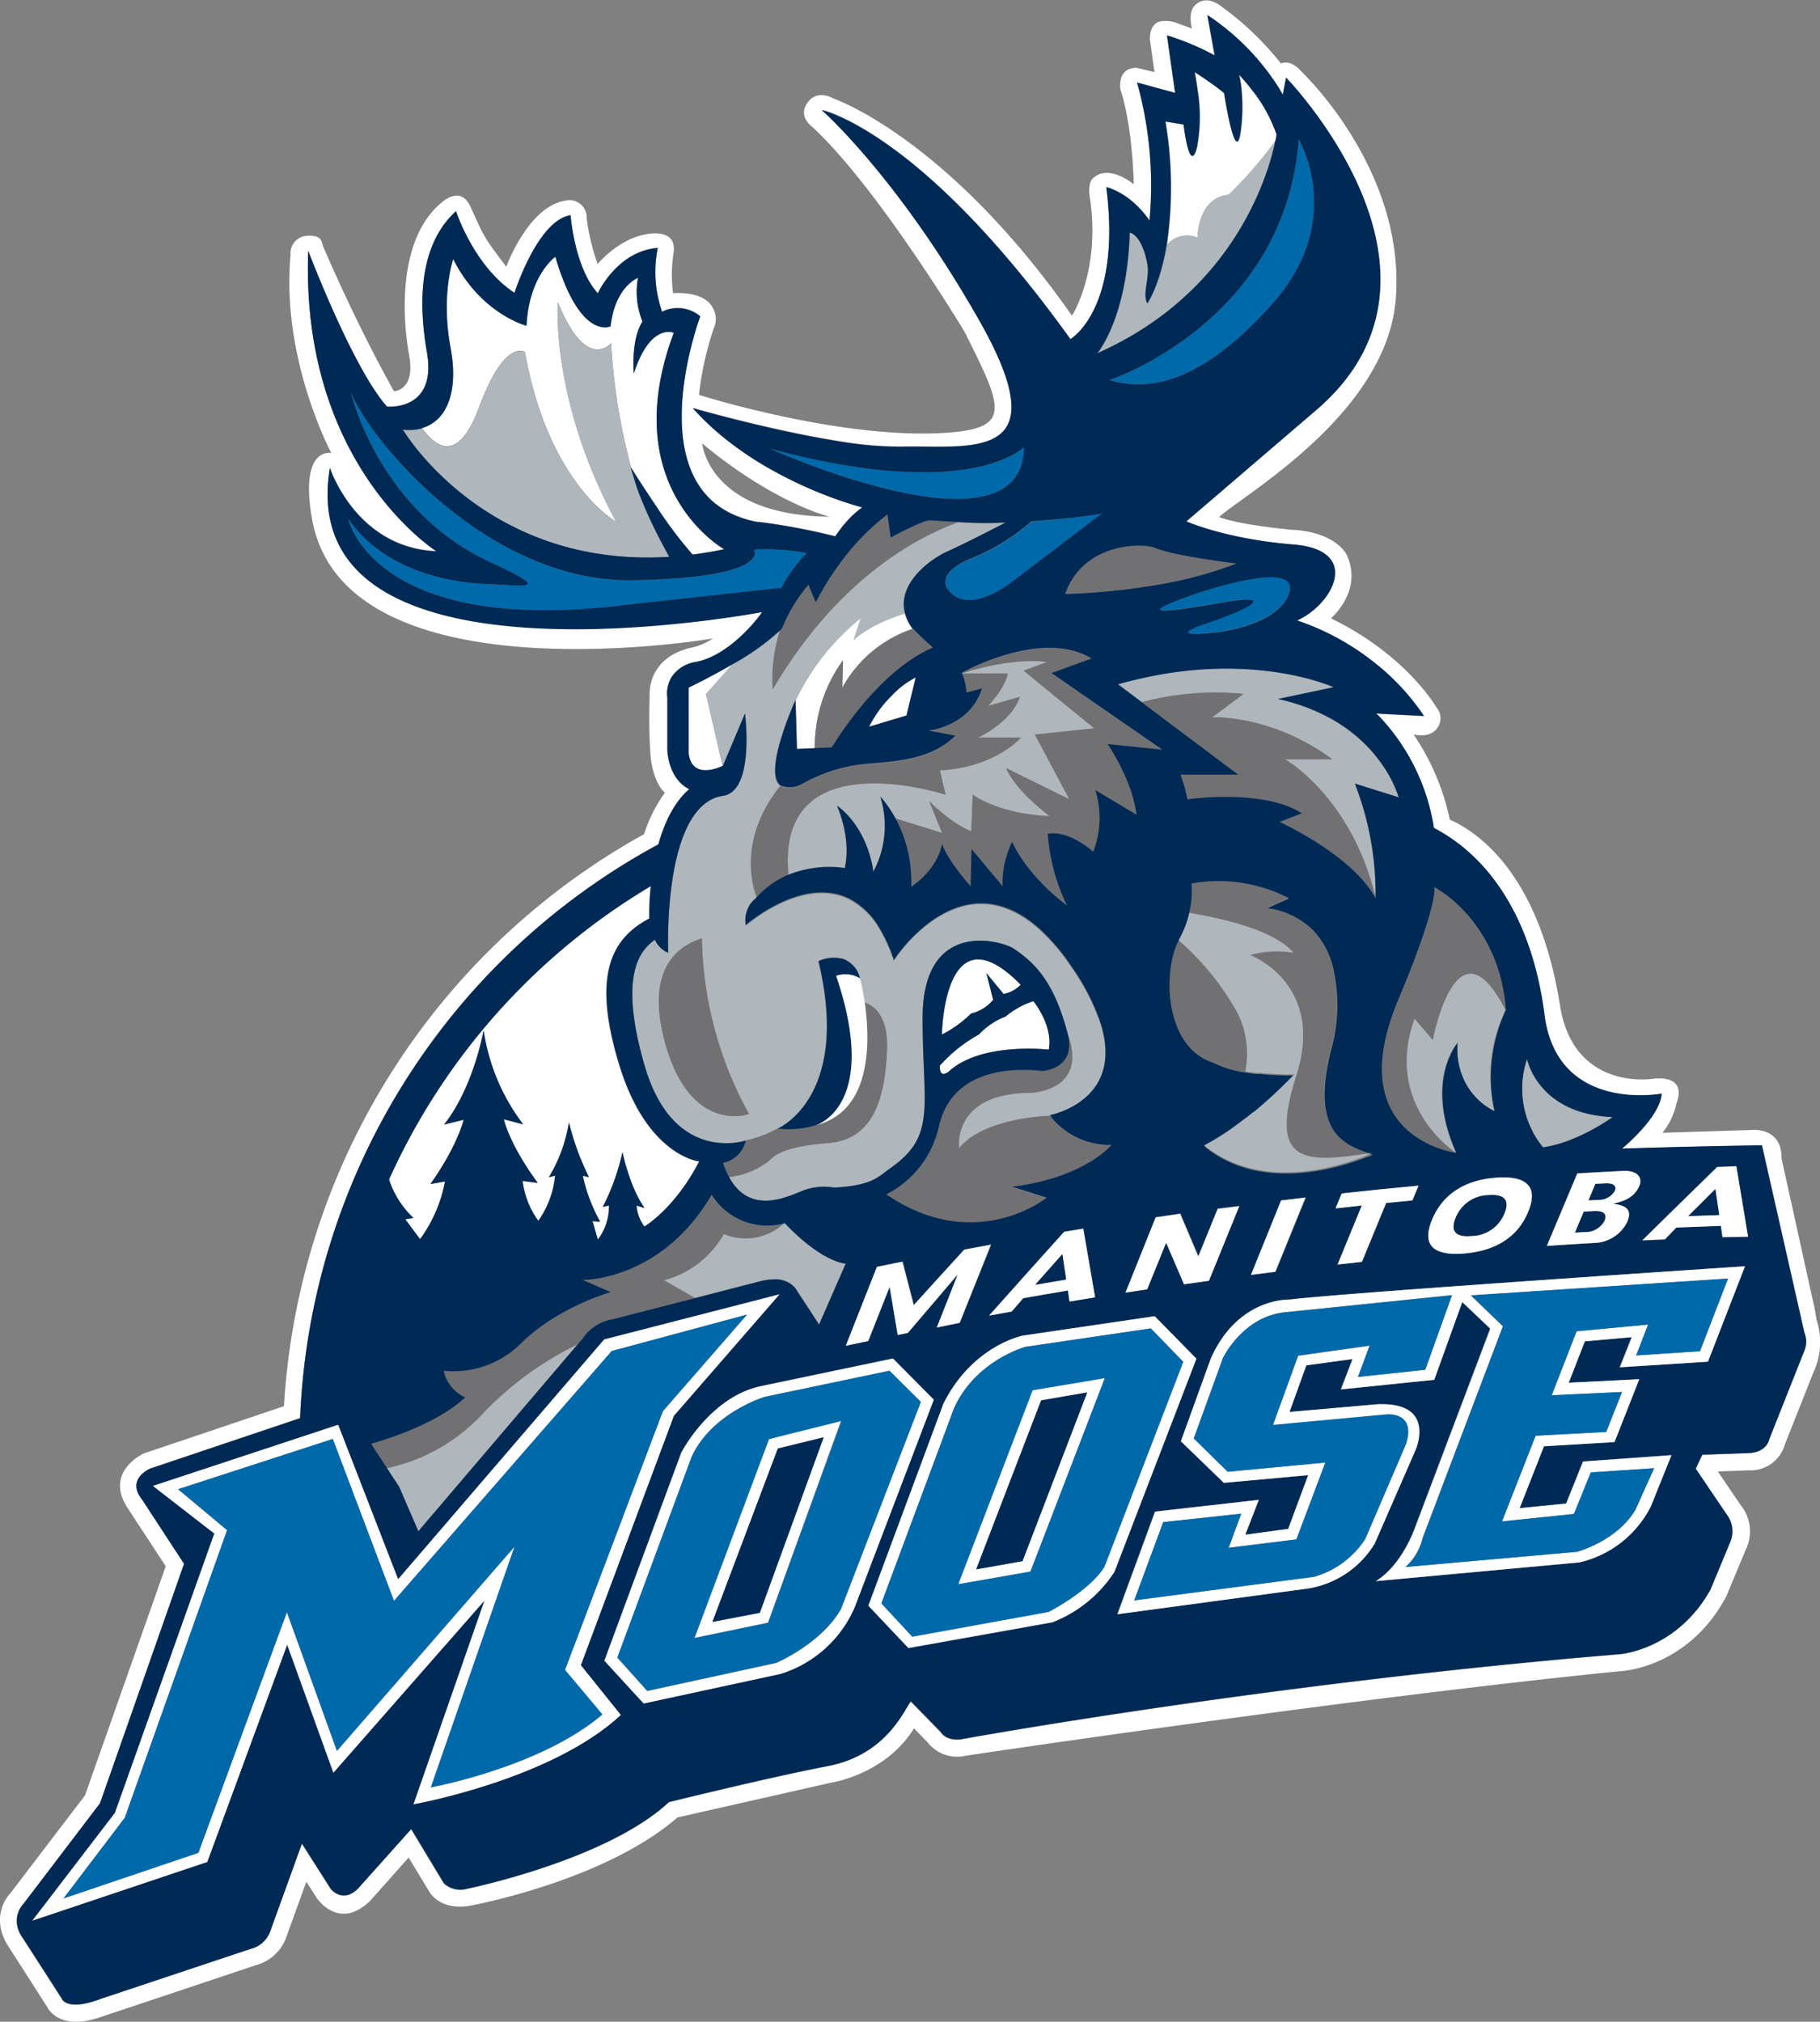 <svg id="Layer_1" data-name="Layer 1" xmlns="http://www.w3.org/2000/svg" viewBox="0 0 273.22 303.45"><rect x="0" y="0" width="273.22" height="303.45" fill="#808080" stroke="none"/><title>logo</title><path d="M174.08,423.63H174l-9.65,2.5-4.65-2.67-.1,0,4.66,2.67,9.81-2.53a8.77,8.77,0,0,1,2.12-.3A8.77,8.77,0,0,0,174.08,423.63Z" transform="translate(-60.04 -231.33)" style="fill:none"/><path d="M204,422.41l-.14.17-3,7.67.11,0,3.11-7.82Z" transform="translate(-60.04 -231.33)" style="fill:none"/><path d="M158.64,307.41a65.21,65.21,0,0,0,5.42,7.18,62.69,62.69,0,0,1-5.38-7.18Z" transform="translate(-60.04 -231.33)" style="fill:none"/><path d="M168.66,416.63l0,0a14.86,14.86,0,0,1-6.7,6.12A14.92,14.92,0,0,0,168.66,416.63Z" transform="translate(-60.04 -231.33)" style="fill:none"/><path d="M177.75,414.8l0,0-.47.14C177,415,177.29,414.92,177.75,414.8Z" transform="translate(-60.04 -231.33)" style="fill:none"/><path d="M184.61,308.85s-8.25-1.89-19.14-11C165.46,297.89,166.34,308.68,184.61,308.85Z" transform="translate(-60.04 -231.33)" style="fill:none"/><path d="M177.81,414.9h0C177.72,414.92,177.7,414.93,177.81,414.9Z" transform="translate(-60.04 -231.33)" style="fill:none"/><polygon points="122.98 198.78 122.98 198.77 119.54 193.54 122.98 198.78" style="fill:none"/><path d="M214.49,375.47a18.6,18.6,0,0,0-2.31-1.78A20.06,20.06,0,0,1,214.49,375.47Z" transform="translate(-60.04 -231.33)" style="fill:#fff"/><path d="M218,394.53a9.05,9.05,0,0,1-3.23.81A7.7,7.7,0,0,0,218,394.53Z" transform="translate(-60.04 -231.33)" style="fill:#fff"/><path d="M216.47,392.08a4.67,4.67,0,0,0,.8-.12A5,5,0,0,1,216.47,392.08Z" transform="translate(-60.04 -231.33)" style="fill:#fff"/><path d="M122.06,414.17l-1.23.19,2.23,3a21.23,21.23,0,0,0,3.75-8.67l-2.19.38s3.72-5,5-9.64l-2.95.72c4.49-5.67,5.93-14.14,5.93-14.14a30.58,30.58,0,0,0,5.93,14.1l-2.9-.76s.78,3.71,5.09,9.55l-2.27-.29a12.89,12.89,0,0,0,2.36,6,14,14,0,0,0,2.53-6.78l-.93.21a22.64,22.64,0,0,0,3-8.21,39.35,39.35,0,0,0,3,8.21l-.93-.21a25.2,25.2,0,0,0,2.61,6.9l-1.14-.08.8,2.78a8.29,8.29,0,0,0,1.68-5.13l-.93.21a34.22,34.22,0,0,0,2.95-8.21s1.05,5.2,3.3,8.37l-1.19-.37a5.86,5.86,0,0,0,1.18,3.16s4.58-2.69,8.23-9.79a7,7,0,0,1-1.9-.58c-2.57-1.13-7.17-4.41-10.06-13.8-4.19-13.6-1.19-19.1,4.46-22.06,0,0,0-.25,0-.69,0-.82,0-2.33.24-4.17a98.24,98.24,0,0,0-39.33,44.07A13.76,13.76,0,0,0,122.06,414.17Z" transform="translate(-60.04 -231.33)" style="fill:#fff"/><path d="M132.44,443.61a49.06,49.06,0,0,1,14.25-10.45l.79-.93a6.71,6.71,0,0,1,4.49-2.88l12.31-3.18-4.66-2.67.1,0h0a13.39,13.39,0,0,0,1.59-.49l.61-.26a14.86,14.86,0,0,0,6.7-6.12l0,0,0-.08a8.46,8.46,0,0,0,9.11-1.66c-.11,0-.09,0,0,0h0a9.87,9.87,0,0,1-10.26-3.26,11.14,11.14,0,0,1-.72-1c-7.61,13-19.34,12.77-19.34,12.77l4.17,1.83s-7.87,2.24-13.32,7.57a14.38,14.38,0,0,1-11.73,4.24,5.67,5.67,0,0,0,3.25,4c-4.1,3.79-11,6.06-14.15,7l2.4,3.67A27.38,27.38,0,0,0,132.44,443.61Z" transform="translate(-60.04 -231.33)" style="fill:#717073"/><path d="M118.12,451.71l1.82,2.79,2.88,6.66,23.87-28a49.06,49.06,0,0,0-14.25,10.45A27.38,27.38,0,0,1,118.12,451.71Z" transform="translate(-60.04 -231.33)" style="fill:#b0b7bc"/><path d="M177.81,414.9a8.46,8.46,0,0,1-9.11,1.66l0,.08a14.92,14.92,0,0,1-6.75,6.08l-.61.26a13.39,13.39,0,0,1-1.59.49h0l4.65,2.67,9.65-2.5h.06a8.77,8.77,0,0,1,2.13-.3,3.87,3.87,0,0,1,3.12,1.19,1.83,1.83,0,0,1,.25.35L183,430.1l4-9.15s-3.4,0-9.16-6.07h0Z" transform="translate(-60.04 -231.33)" style="fill:#b0b7bc"/><path d="M156.84,391.4c3.9,13.26,12.95,11.69,14.83,11.21l.32-.09h0a17.34,17.34,0,0,0,4.71-1.77l.06,0c.84-.38,10.85-5.4,6.12-25.14a5.56,5.56,0,0,1,3.74-.31,4.06,4.06,0,0,1,2.49,2.91,35.68,35.68,0,0,1,.7,3.61c1.43.47,3.57,2,3.36,7.09-.27,6.43-1.58,13.43-8.81,14-7.05.55-8.16,2-8.88,2.66a11.66,11.66,0,0,1-6,2.44c2.9,5.38,7.92,3.34,10.53,2.28a9,9,0,0,1,5.22-.69c5.82-.25,6.81-1.75,8.46-2.9,3-2.1,4.33-4.09,4.85-6.71.7-3.5,0-8.15,0-15.8,0-15.17,12-11.57,13.65-10.47a18.6,18.6,0,0,1,2.31,1.78c2.3,2.09,4.25,5.09,5.79,10.88,1.88,5-.15,7.19-2.24,8.19a7.7,7.7,0,0,1-3.23.81c-12,0-10.77,8.34-10.77,8.34,3.75-4.71,13.59-4.88,13.59-4.88s11.47-2.11,7.49-14.13a33.75,33.75,0,0,0-4.31-8.25,30.43,30.43,0,0,0-4.82-5.64c-7.19-6.39-13.6-3.42-17.57,0a24.13,24.13,0,0,0-4.23,4.75,23.09,23.09,0,0,0-2.13-4.75,11.53,11.53,0,0,0-4.27-4.31c-7.1-3.87-15.82,3.8-15.82,3.8a4.15,4.15,0,0,1,1.47-4l.08-.09.12-.13c-1-2.68-2.38-9.28,3.5-16.78-1.27-1-.79-4,.06-6.87a49.32,49.32,0,0,1,2-5.44l.22-.49v0a35.69,35.69,0,0,1,9.76-12.32l-1,3.32s2.28-2.35,7.69-4c-1.34-4.72,4.16-8.39,6.24-9.33,2.8-1.25,8.83-4.38,8.83-4.38a56.81,56.81,0,0,1-7.08-.07c-6.35,2.31-18.15,8.61-27.84,25.07a23.75,23.75,0,0,1,1.1-8.83A36.69,36.69,0,0,1,170,331l-4,4.49,2.57,10.77,3.32-7.87s1.51,11.67-3.29,12.37c-6,.87-7.66,10.59-8.11,17.27-.24,3.58-.13,6.29-.13,6.29a3.8,3.8,0,0,1-2-2C156.89,373.55,152.48,376.56,156.84,391.4Zm16.43-26c0-.15-.06-.31-.09-.49C173.2,365.11,173.23,365.27,173.27,365.44Zm-7.86,6.72a56.19,56.19,0,0,0,7.07,26.39s-8.61,3.1-12.48-10.28S164,372.71,165.41,372.16Z" transform="translate(-60.04 -231.33)" style="fill:#b0b7bc"/><path d="M208.38,337.28l4.75-1.35s-.78,3.34-6.23,6.1h6.4s-3.82,4.5-12.16,4.92l.84,3.66s-25.6-8.37-23.57,12.06a16.41,16.41,0,0,1,8.42-1c1.05-4.61-1.18-9.38-1.18-9.38,4.86,3.61,5.47,9.93,5.47,9.93A14.64,14.64,0,0,0,192.18,351a18.1,18.1,0,0,1,2.22,3.18l7.08,2.21-1.94-4.76s3.35,3.35,6.31,4.5l.21-5.51s3.7,2.9,11.57,3.24c0,0-5.21-3.86-6.52-7.2l9.47,4.67-5.18-9.72,8.92-.93L213.71,332l3.5-1.29s-4.37-.93-12.84,1.68l6.94,0S211.2,334.18,208.38,337.28Z" transform="translate(-60.04 -231.33)" style="fill:#b0b7bc"/><path d="M173.65,366a13.2,13.2,0,0,1,4.76-3.33c-2-20.43,23.57-12.06,23.57-12.06l-.84-3.66c8.35-.42,12.16-4.92,12.16-4.92h-6.4c5.45-2.76,6.23-6.1,6.23-6.1l-4.75,1.35c2.82-3.09,2.95-4.84,2.95-4.84l-6.94,0a9.26,9.26,0,0,1,.72,2.95l2.31-.59a8.53,8.53,0,0,1-3.43,4.58,10.91,10.91,0,0,1-4.57,1.73l4,.76c-3.73,3.84-9.71,3.87-13.78,4.28a23.07,23.07,0,0,0-5.12,1.13,26.13,26.13,0,0,0-4.19,1.88,3.64,3.64,0,0,1-3.17.16l0,0C171.27,356.73,172.67,363.34,173.65,366Z" transform="translate(-60.04 -231.33)" style="fill:#717073"/><path d="M217.21,330.71l-3.5,1.29,10.61,8.64-8.92.93,5.18,9.72-9.47-4.67c1.31,3.34,6.52,7.2,6.52,7.2-7.88-.34-11.57-3.24-11.57-3.24l-.21,5.51c-3-1.15-6.31-4.5-6.31-4.5l1.94,4.76-7.08-2.21a20,20,0,0,1,2.41,10.37c4.24-2.9,4.63-6.48,4.63-6.48.82,2.56,4.29,6.4,4.29,6.4l.13-5.6,4.67,5.6a13.9,13.9,0,0,1,1.43-6.65c2.61,5.56,8.21,9.51,8.21,9.51a29.34,29.34,0,0,1-2.86-10.73c3.22-.6,6.82,2.69,6.82,2.69a13.82,13.82,0,0,0,.3-9.26l6.19,3.7c-.58-5.09-4.33-10.6-4.33-10.6l8.21.84-16.62-11.49,6-2.19c-7.57-4.6-19.48,2.15-19.48,2.15C212.84,329.78,217.21,330.71,217.21,330.71Z" transform="translate(-60.04 -231.33)" style="fill:#717073"/><path d="M189.23,324.15a35.69,35.69,0,0,0-9.76,12.32l.21,7.33,2.68-.11a22.24,22.24,0,0,1,4.22-13.23l-.08,4.08A18.84,18.84,0,0,1,197,325.71a7,7,0,0,1-1.14-2.26c-5.4,1.66-7.69,4-7.69,4Z" transform="translate(-60.04 -231.33)" style="fill:#fff"/><path d="M176.06,334.75c9.7-16.46,21.49-22.76,27.84-25.07-2.36-.12-4.36-.26-4.36-.26-1.44.19-5.82,2.6-5.82,2.6l-.49-3.48a35.55,35.55,0,0,0-7.34,7.64,39.3,39.3,0,0,0-3.41,5.57l-1.12-2.65a23.92,23.92,0,0,0-3.95,6.54l-.26.28A23.75,23.75,0,0,0,176.06,334.75Z" transform="translate(-60.04 -231.33)" style="fill:#717073"/><path d="M186.49,334.54l.08-4.08a22.24,22.24,0,0,0-4.22,13.23l2.19-.09h.34c.66-1.07,1.32-2.06,2-3,2.59-3.63,7.48-9.57,13.21-12l-.22-.19c-.58-.51-2.12-1.89-2.64-2.51l-.09-.11a.15.15,0,0,0-.07,0l0,0A18.84,18.84,0,0,0,186.49,334.54Z" transform="translate(-60.04 -231.33)" style="fill:#717073"/><path d="M204,403.68s-1.22-8.34,10.77-8.34a9.05,9.05,0,0,0,3.23-.81c2.1-1,4.12-3.22,2.24-8.19,1.1,4.12-1.6,5.29-3,5.61a4.67,4.67,0,0,1-.8.12c-5.53-.63-13.38.24-15.39,7.87,0,.13-.07.26-.1.4a15.11,15.11,0,0,1-7.92,10.38c13.4,9.13,24.07.49,24.07.49L212,409.57c11-1.39,14.9-6.27,14.9-6.27a11.38,11.38,0,0,1-8.31-3.35,6.76,6.76,0,0,1-.91-1.15S207.79,399,204,403.68Z" transform="translate(-60.04 -231.33)" style="fill:#717073"/><path d="M184.39,402.88c7.23-.57,8.54-7.56,8.81-14,.21-5.06-1.93-6.61-3.36-7.09.05.35.1.71.14,1.1.69,5.86.5,15.33-7.42,17.31l.19-.07a13.71,13.71,0,0,1-6,.6,17.34,17.34,0,0,1-4.71,1.77,4.37,4.37,0,0,1-3.41,3.36,13,13,0,0,0,.89,2.11,11.66,11.66,0,0,0,6-2.44C176.23,404.88,177.34,403.43,184.39,402.88Z" transform="translate(-60.04 -231.33)" style="fill:#717073"/><path d="M176.73,400.74l.06,0Z" transform="translate(-60.04 -231.33)" style="fill:#717073"/><path d="M172,402.52l-.32.09Z" transform="translate(-60.04 -231.33)" style="fill:#717073"/><path d="M172.48,398.55a56.19,56.19,0,0,1-7.07-26.39c-1.4.55-9.27,2.72-5.41,16.1S172.48,398.55,172.48,398.55Z" transform="translate(-60.04 -231.33)" style="fill:#717073"/><path d="M170,331c-1.29.76-2.55,1.45-3.61,2-1.74.93-3,1.52-3,1.52v9.89c.54,4.22,5.13,1.85,5.13,1.85L166,335.51Z" transform="translate(-60.04 -231.33)" style="fill:#fff"/><path d="M202.82,320.36c3.39,3.24,9.75-2.15,9.75-2.15l12.89-9.8c-3.17.65-10.56,1.22-10.56,1.22a32.23,32.23,0,0,1-9.55,5.77S199.91,317.58,202.82,320.36Z" transform="translate(-60.04 -231.33)" style="fill:#0069aa"/><path d="M232.78,313.34c-2.88-.56-10.39.13-12.84,7.1a98.12,98.12,0,0,0,12.84-1.21,62.08,62.08,0,0,0,12.84-3.34s-9.3-1.11-12.07-2.33A3.71,3.71,0,0,0,232.78,313.34Z" transform="translate(-60.04 -231.33)" style="fill:#717073"/><path d="M232.78,332.8c-1.59.32-3.23.71-4.92,1.19l3.6,2.7a43.25,43.25,0,0,1,15.21-1.23L242,339s8.86-.46,18.05,6.31H252.9s10,5.55,13.63,20.83a45.39,45.39,0,0,0-3.11-17.21L270,351s-1.89-7.26-10.36-11.88a29.12,29.12,0,0,0-7.78-2.85l8.37-1.77S249.31,329.5,232.78,332.8Z" transform="translate(-60.04 -231.33)" style="fill:#b0b7bc"/><path d="M252.9,345.27H260C250.82,338.5,242,339,242,339l4.71-3.49a43.25,43.25,0,0,0-15.21,1.23l1.32,1,1.84,1.38,11.29,8.47h-8.67a20.52,20.52,0,0,1,1.05,3.7s11.35-1.64,17.17,2.1l-3.32,1.3s10.93,5,14.39,11.45C262.91,350.82,252.9,345.27,252.9,345.27Z" transform="translate(-60.04 -231.33)" style="fill:#717073"/><path d="M239.81,267s0-6,4.67-6.44a60.15,60.15,0,0,0,7.09-8.18c.11-.56.15-.86.15-.86a22.37,22.37,0,0,0-3.71-6.7,28.25,28.25,0,0,0-1.93-2.26,14.21,14.21,0,0,1,.38,2.26,27.57,27.57,0,0,1-.11,6.09c-.73,5.9-2.5-5.58-2.5-5.58-.18-.16-.4-.34-.63-.52-1.52-1.19-3.79-2.64-3.79-2.64.17.91.31,1.79.42,2.64a24.73,24.73,0,0,1-.08,8.63c-1.12,4.31-2-3.4-2-3.4l-2.74-.46a59.31,59.31,0,0,1,.21,18.48A4,4,0,0,1,239.81,267Z" transform="translate(-60.04 -231.33)" style="fill:#fff"/><path d="M251.57,252.38a60.15,60.15,0,0,1-7.09,8.18c-4.63.46-4.67,6.44-4.67,6.44a4,4,0,0,0-4.58,1.06c-1,6.09-2.91,8.83-2.91,8.83-.83-1.52.36-3.74,0-5.93-.82-4.46-2.65-4.71-2.65-4.71-.39,12.86-4.84,18.1-4.84,18.1C246,275,250.74,256.57,251.57,252.38Z" transform="translate(-60.04 -231.33)" style="fill:#b0b7bc"/><path d="M131.93,292.5c3.91-10.52,6.92-8.33,6.92-8.33,3.54,19.86,13.68,25.46,13.68,25.46-9.92-18.36-8.75-33-8.75-33,4.33,10.76,8,6.19,8,6.19a91.53,91.53,0,0,0,3,18.64c0,.06,1.76,2.83,3.85,5.91h0a62.69,62.69,0,0,0,5.38,7.18c1.54-.2,3.12-.46,4.75-.8,0,0-16.31-9.14-7.57-32.49,0,0-3.53-1.57-6,6.1,0,0-.48-5,1.3-7.79a11.76,11.76,0,0,1-.67-6.57s-3.45,1.27-4.12,7.28c0,0-4.57,2.25-8.29-10.44,0,0-4,2.77-4.33,10.35,0,0-6.85-1.75-11-10,0,0-1.88,5.32-.4,13.32,1.22,6.56-.53,11-4.33,12.05C125.09,297.83,128.54,301.62,131.93,292.5Z" transform="translate(-60.04 -231.33)" style="fill:#fff"/><path d="M160.55,314.93c-.23-.41-.51-.93-.83-1.53a70.89,70.89,0,0,1-3.72-8c-.3-.8-.56-1.58-.76-2.33-.15-.54-.37-1.06-.45-1.55h0a91.53,91.53,0,0,1-3-18.64s-3.71,4.57-8-6.19c0,0-1.17,14.59,8.75,33,0,0-10.13-5.6-13.68-25.46,0,0-3-2.19-6.92,8.33-3.39,9.12-6.84,5.33-8.57,3.11a7.52,7.52,0,0,1-2.77.21S132.82,316.68,160.55,314.93Z" transform="translate(-60.04 -231.33)" style="fill:#b0b7bc"/><path d="M181.15,314.36a32.08,32.08,0,0,0-7.91-.52s2.82,4.2-18.1,4.59c-22,.41-39.67-21.18-42.42-28.2,0,0,4.06,17.75,21,25.52,9.88,4.53,4.52,3.41-.27,3.27s-15.47-1.53-21.14-9.85c0,0,3.72,17.84,42.15,12.9l22.91-2.51A21.8,21.8,0,0,1,181.15,314.36Z" transform="translate(-60.04 -231.33)" style="fill:#0069aa"/><path d="M244.14,321.63c6.78-1.17,4.6.7-2.81,3.17s1.61,1.38,1.61,1.38,8.28-1,10.36-5.22c3.21-6.55-14.37-.3-14.37-.3C228.65,324.26,237.36,322.8,244.14,321.63Z" transform="translate(-60.04 -231.33)" style="fill:#0069aa"/><path d="M213.76,298.43s-7.89,8.38-38.08.25C175.68,298.69,213.63,315.79,213.76,298.43Z" transform="translate(-60.04 -231.33)" style="fill:#0069aa"/><path d="M226.6,288.38c5.51,1.63,13.5.9,24.55-11.57S255,252.23,255,252.23C253,279.67,226.6,288.38,226.6,288.38Z" transform="translate(-60.04 -231.33)" style="fill:#0069aa"/><path d="M202.49,392.15c4.86-4.47,15-3.28,15-3.28.67-3.65-2.31-7.28-2.31-7.28A12.56,12.56,0,0,0,211,383.9a10.62,10.62,0,0,0-4,2.69,22.18,22.18,0,0,0-5.85,4.67C201,393.38,202.49,392.15,202.49,392.15Z" transform="translate(-60.04 -231.33)" style="fill:#fff"/><path d="M213.26,379.15c-11.54-11.74-11.83,7.49-11.83,7.49a17.83,17.83,0,0,0,4.38-3.16,6.23,6.23,0,0,0,3.32-2.06l-1-4,2.59,3.13A4.71,4.71,0,0,0,213.26,379.15Z" transform="translate(-60.04 -231.33)" style="fill:#fff"/><path d="M190.49,340.43l5.61-1.68h0l1.39-5.72a13.11,13.11,0,0,0-3.67,2.79A17.34,17.34,0,0,0,190.49,340.43Z" transform="translate(-60.04 -231.33)" style="fill:#fff"/><path d="M173.17,364.94c0,.18.06.35.09.49C173.23,365.27,173.2,365.11,173.17,364.94Z" transform="translate(-60.04 -231.33)" style="fill:#0069aa"/><path d="M332.74,429.42c-.27-1.83-.62-3.2-.62-3.2l-4.63-21c.05-4.86-4.56-4.28-4.56-4.28l-13.33.42a10.31,10.31,0,0,0,2.1-4.38c1.74-4.61-3.58-3.72-3.58-3.72s-11.84,1.89-13.89-11c-3.08-19.45-12-25.87-16.54-27.91a36.08,36.08,0,0,0-5.44-12.78s2.31.63,3.46-.85a2.45,2.45,0,0,0,0-3.17s-4.49-7.89-15.87-13.41c0,0,4.9-4.13,2.35-9.57,0,0-1.6-3.39-8.15-3.72,0,0-7.58-.65-11-1.91,3.92-3.53,25.44-15.68,26.56-33.08C270.9,256.55,255.34,242,255.34,242c-1.66-1.88-3-1.14-3-1.14a45.1,45.1,0,0,0-9.11-8.68c-2.4-1.79-3.85,0-3.85,0-1.07,1.18-.4,3.43-.4,3.43l-1.9-.68a5,5,0,0,0-2.32-.45c-2.33,0-2.09,2.84-2.09,2.84l.68,4.83-2.69-.64c-3,0-2.42,3.24-2.42,3.24,1.9,5.9,2,14.24,2,14.24-4-3.08-5.93-1.05-5.93-1.05-1,.56-.72,2.67-.72,2.67,1.8,10.94-2.48,17.85-2.48,17.85l-.16.24c-18.75-26.79-35.76-32.57-35.76-32.57s-2.39-1.5-3.91.59.64,3.61.64,3.61c9.7,8.86,22.88,30.73,22.88,30.73,5.84,11.64,7.31,14.63-3.08,15.25-15.77.95-36.75-5.71-36.75-5.71a47.79,47.79,0,0,1,2.22-10,3.3,3.3,0,0,0-.11-3c-1.36-2.73-6-2.26-6-2.26a21.58,21.58,0,0,1,.06-5.95c.69-4-4.13-2.89-4.13-2.89-4.19.72-7.25,4.46-7.25,4.46a32.76,32.76,0,0,1-1.65-6.9,2.59,2.59,0,0,0-3.27-2.6c-5.53.92-8.79,9.89-8.79,9.89-3.5-4.51-3.44-4.78-5.2-8.59l-.06-.12c-1.53-3.87-4.64-.75-4.64-.75-6.3,5.41-5.76,16.87-4.7,22.71,1,5.39-2.27,5.45-2.27,5.45-5.89-10.51-10.62-21.71-10.62-21.71-.26-.69-.14-1.73-2.36-1.63a2.63,2.63,0,0,0-2.54,2.89c-1.44,15.63,6.11,29.71,6.11,29.71s-4.82-1-2.88,9.95c4.87,27.39,60.17,17.9,60.17,17.9a9.06,9.06,0,0,1-3.32,1.4c-6.76,1.61-6.17,7.25-6.17,7.25a78.58,78.58,0,0,0,.11,8.65c.33,4.44,2.17,5.85,2.17,5.85a22.15,22.15,0,0,0-3.12,6.22,105.2,105.2,0,0,0-54.06,85.86l-21,7.08s-6.24,2.76-2.32,8.44l5.57,8.51L72.8,500.81,61.62,515.47s-3.46,3.38-.16,8.25l5.67,8.86s1.64,3.71,8,1.51l23.27-7.78a6.69,6.69,0,0,0,4.7-4.45l2.93-8.09,1.56,2.44s3.3,5,8,.44l5.8-6.51,3.14,5.2s1.64,2.88,6.21,2c0,0,20-3.65,31-13.22l23.06-5.22s8.14-1.19,12.45-8.15l2.05,2.1a5.6,5.6,0,0,0,5.75,2s58.69-8.77,98.39-12.7c0,0,10-.42,15.74-11.19l2.92-7a6.26,6.26,0,0,0-.75-6.72l-3.43-5.05,4.65-.17A5.36,5.36,0,0,0,328,448.1l4.26-10.75A10.69,10.69,0,0,0,332.74,429.42Zm-1.85,4.53-5.3,13.36c-.54,2.23-3.16,2.14-3.16,2.14l-6.91.25-1,2.1,4.66,6.88a4.15,4.15,0,0,1,.49,4.21L316.76,470c-5.09,9.06-13.61,9.65-13.61,9.65-52.93,4.38-98.63,12.73-98.63,12.73-2.5.44-3.33-1.09-3.33-1.09l-4.45-4.56c-1.06,1.35-3.64,8-12.49,9.72s-23.82,5.4-23.82,5.4c-9.39,8.77-30.27,13-30.27,13a3.64,3.64,0,0,1-3.51-.81l-4.91-8.14-8,8.94c-2.34,2.31-4.1,0-4.1,0l-4.31-6.77-4.7,13a4.15,4.15,0,0,1-3,2.81l-22.41,7.47c-5.23,2-5.93,0-5.93,0l-5.79-9c-2.19-3,0-5.19,0-5.19L75.05,502l12.63-36-6.31-9.65c-2.47-3.1,1.23-4.63,1.23-4.63l22.5-7.57a102.67,102.67,0,0,1,53.78-86.12c.88-3.14,2.31-6.26,4.65-8.31,0,0-2.93-1.07-3.3-5.8l0-7.88a4.82,4.82,0,0,1,.62-3.1,5.3,5.3,0,0,1,3.72-2.3c5.15-1,9.51-6.85,9.89-7.49,0,0-3.68.7-9.3,1.37-19,2.26-60.11,4.1-55.59-23,0,0,3.87,12,16,12.51,0,0-20.46-12.89-19.25-45.09,0,0,6.68,17.63,11.82,23.38,0,0,7.52.77,6-8.14s-.67-16.65,4.36-21.19c0,0,2.68,8.25,8.78,12.26,0,0,3.49-10.92,8.42-11.65,0,0,.59,7.89,4.09,11.71,0,0,2.91-6.34,9-6.8a18,18,0,0,0,.65,9.57,5.28,5.28,0,0,1,5.73.69s-10.25,27.32,8.58,30.87l.24,0a95.26,95.26,0,0,1,11.45,2.16s.18-.3.52-.75a16.34,16.34,0,0,1,3-3.21c.18-.14.36-.27.55-.4,0,0-1.39-.35-3.6-1.12a63.55,63.55,0,0,1-11.16-5.17,50.18,50.18,0,0,1-5.9-4.07,39.68,39.68,0,0,1-4.8-4.54s1.88.54,4.8,1.3c1.37.36,3,.76,4.72,1.17,3.76.89,8.17,1.84,12.34,2.5a55.72,55.72,0,0,0,9.4.83c10.36-.24,24,2.55,11.77-18.92-8.83-15.56-17.16-25.05-21.17-29.18-1.59-1.64-2.5-2.43-2.5-2.43a14.38,14.38,0,0,1,2.5.89c4.86,2.12,16.49,9,32.21,29.93.86,1.15,1.73,2.33,2.62,3.56,0,0,7.72-4.43,5.39-22.8,0,0,3.44.68,6.48,5A57.67,57.67,0,0,0,231,244.81q-.14-.53-.3-1.07l3.94,1.07,1.78.49-.07-.49-1.15-8.14a38.8,38.8,0,0,1,7.15,3l-1.09-6.05a36.34,36.34,0,0,1,10.9,11.22l.42.74.14-.74.35-1.83s.64.65,1.64,1.83c5.74,6.73,23.49,30.65,2.69,48.23l-4.88,4.18-14.42,12.36s5.89,2.65,16.06,3.47c10.33.83,6,9,.56,11.4a38.15,38.15,0,0,1,11.19,6,35.2,35.2,0,0,1,6.69,6.7c.4.53.79,1.07,1.17,1.64l-1.17-.06-6-.31s.25.22.66.65a31.39,31.39,0,0,1,8,16.52c9.65,5.06,15,15.51,16.6,28.05,1.89,14.85,17.59,11.83,17.59,11.83-.22,3.6-5.95,8.25-5.95,8.25,10.94-.35,21-.49,21-.49l6.37,28.11h0A3.66,3.66,0,0,1,330.89,433.94ZM165.46,297.89c10.89,9.06,19.14,11,19.14,11C166.34,308.68,165.46,297.89,165.46,297.89Z" transform="translate(-60.04 -231.33)" style="fill:#fff"/><path d="M297.91,416.26a3.2,3.2,0,0,0,3-1.71c.48-1.13-.33-1.53-1.68-1.45l-1.46.08-1.32,3.16Z" transform="translate(-60.04 -231.33)" style="fill:#002a55"/><path d="M302.46,410.08c.36-.86-.38-1.2-1.45-1.14l-1.48.08-1,2.5,1.48-.08A2.77,2.77,0,0,0,302.46,410.08Z" transform="translate(-60.04 -231.33)" style="fill:#002a55"/><path d="M313.45,413.86l4.69-.16-.58-3.93Z" transform="translate(-60.04 -231.33)" style="fill:#002a55"/><path d="M219.53,419.54l-4.12,4.65,4.7-.8Z" transform="translate(-60.04 -231.33)" style="fill:#002a55"/><path d="M283.5,410.7a5.41,5.41,0,0,0-4.94,3.38c-.9,2.16.11,3,2.38,2.78a5.42,5.42,0,0,0,4.94-3.37C286.78,411.35,285.77,410.53,283.5,410.7Z" transform="translate(-60.04 -231.33)" style="fill:#002a55"/><path d="M182.76,400.13c1.32-.53,8.87-4.44,2.81-22.33a4.29,4.29,0,0,1,3.58.38,4.06,4.06,0,0,0-2.49-2.91,5.56,5.56,0,0,0-3.74.31c4.73,19.74-5.29,24.76-6.12,25.14l-.06,0A13.71,13.71,0,0,0,182.76,400.13Z" transform="translate(-60.04 -231.33)" style="fill:#002a55"/><path d="M232.78,313.34c-2.88-.56-10.39.13-12.84,7.1a98.12,98.12,0,0,0,12.84-1.21,62.08,62.08,0,0,0,12.84-3.34s-9.3-1.11-12.07-2.33A3.71,3.71,0,0,0,232.78,313.34Z" transform="translate(-60.04 -231.33)" style="fill:none"/><path d="M160.55,314.93c-.23-.41-.51-.93-.83-1.53a70.89,70.89,0,0,1-3.72-8c-.3-.8-.56-1.58-.76-2.33-.15-.54-.37-1.06-.45-1.55h0c0,.06,1.76,2.83,3.85,5.91a65.2,65.2,0,0,0,5.42,7.18c1.54-.2,3.12-.46,4.75-.8,0,0-16.31-9.14-7.57-32.49,0,0-3.53-1.57-6,6.1,0,0-.48-5,1.3-7.79a11.76,11.76,0,0,1-.67-6.56s-3.45,1.27-4.12,7.28c0,0-4.57,2.25-8.29-10.44,0,0-4,2.77-4.33,10.35,0,0-6.85-1.75-11-10,0,0-1.88,5.32-.4,13.32,1.22,6.56-.53,11-4.33,12.05a7.52,7.52,0,0,1-2.77.21S132.82,316.68,160.55,314.93Z" transform="translate(-60.04 -231.33)" style="fill:none"/><path d="M239.89,419.87l-2.69-6.35-3.68.54L229,425.35l3.25-.49,2.85-7h0l2.68,6.24,3.74-.52,4.56-11.21-3.25.43-2.9,7.13Z" transform="translate(-60.04 -231.33)" style="fill:none"/><path d="M226.6,288.38c5.51,1.63,13.5.9,24.55-11.57S255,252.23,255,252.23C253,279.67,226.6,288.38,226.6,288.38Z" transform="translate(-60.04 -231.33)" style="fill:none"/><path d="M232.78,332.8c-1.59.32-3.23.71-4.92,1.19l3.6,2.7,1.32,1,1.84,1.38,11.29,8.47h-8.67a20.52,20.52,0,0,1,1.05,3.7s11.35-1.64,17.17,2.1l-3.32,1.3s10.93,5,14.39,11.45a45.39,45.39,0,0,0-3.11-17.21L270,351s-1.89-7.26-10.36-11.88a29.12,29.12,0,0,0-7.78-2.85l8.37-1.77S249.31,329.5,232.78,332.8Z" transform="translate(-60.04 -231.33)" style="fill:none"/><path d="M213.76,298.43s-7.89,8.38-38.08.25C175.68,298.69,213.63,315.79,213.76,298.43Z" transform="translate(-60.04 -231.33)" style="fill:none"/><path d="M251.57,252.38c.11-.56.15-.86.15-.86a22.37,22.37,0,0,0-3.71-6.7,28.25,28.25,0,0,0-1.93-2.26,14.21,14.21,0,0,1,.38,2.26,27.57,27.57,0,0,1-.11,6.09c-.73,5.9-2.5-5.58-2.5-5.58-.18-.16-.4-.34-.63-.52-1.52-1.19-3.79-2.64-3.79-2.64.17.91.31,1.79.42,2.64a24.73,24.73,0,0,1-.08,8.63c-1.12,4.31-2-3.4-2-3.4l-2.74-.46a59.31,59.31,0,0,1,.21,18.48c-1,6.09-2.91,8.83-2.91,8.83-.83-1.52.36-3.74,0-5.93-.82-4.46-2.65-4.71-2.65-4.71-.39,12.86-4.84,18.1-4.84,18.1C246,275,250.74,256.57,251.57,252.38Z" transform="translate(-60.04 -231.33)" style="fill:none"/><path d="M202.82,320.36c3.39,3.24,9.75-2.15,9.75-2.15l12.89-9.8c-3.17.65-10.56,1.22-10.56,1.22a32.23,32.23,0,0,1-9.55,5.77S199.91,317.58,202.82,320.36Z" transform="translate(-60.04 -231.33)" style="fill:none"/><path d="M244.14,321.63c6.78-1.17,4.6.7-2.81,3.17s1.61,1.38,1.61,1.38,8.28-1,10.36-5.22c3.21-6.55-14.37-.3-14.37-.3C228.65,324.26,237.36,322.8,244.14,321.63Z" transform="translate(-60.04 -231.33)" style="fill:none"/><path d="M292.26,418.34q3.53-.24,7.06-.44a5.7,5.7,0,0,0,5-3.16c.86-2-.36-2.49-2.17-2.74v0c1.79-.35,3.28-1,4-2.69.52-1.24-.33-2.33-2.47-2.22s-4.56.24-6.84.38Z" transform="translate(-60.04 -231.33)" style="fill:none"/><path d="M302.07,399c-11.18-.47-12.79-8.67-12.79-8.67a13.91,13.91,0,0,0,2.4,13.17C296.83,402.81,302.07,399,302.07,399Z" transform="translate(-60.04 -231.33)" style="fill:none"/><path d="M284.59,408.1c-4.18.32-7.84,2.11-9.57,6.3s.67,5.42,4.85,5.07,7.84-2.08,9.57-6.23S288.77,407.78,284.59,408.1Z" transform="translate(-60.04 -231.33)" style="fill:none"/><path d="M259.74,388.91a25,25,0,0,0,.41-12.09,12.3,12.3,0,0,0-3.09-6l0,0a11.83,11.83,0,0,0-7-3.25l3.37-1.52a22.92,22.92,0,0,0-14.52-2.15,13.62,13.62,0,0,1-.35,4.44,15.51,15.51,0,0,1-1.54,4l-.06.12c-2.38,4.48-2.21,15.84,5,18.19a16.73,16.73,0,0,0,5,1.53h0l.39.06,1.14.15.14,0,.24,0,.25,0a44.23,44.23,0,0,0,5.2.22c-1.6,1.67-3.12,3.11-4.54,4.35l-.12.11-.06.05-.74.63-.7.58-.05,0-.79.63-1,.74-1.12.82-.15.1-.44.31-.2.14-.58.39-.1.07a31.2,31.2,0,0,1-2.94,1.76,17.68,17.68,0,0,0,8.26,3.7c8.57,1.53,16.92-2.57,16.92-2.57C262.25,403.17,256.51,401.76,259.74,388.91Z" transform="translate(-60.04 -231.33)" style="fill:none"/><path d="M247.83,422.68l3.65-.46L256,411.07l-3.65.44Z" transform="translate(-60.04 -231.33)" style="fill:none"/><path d="M264.47,420.73l3.64-8.84,3.94-.38.92-2.22q-5.76.54-11.52,1.17l-.92,2.24,3.94-.43-3.64,8.86Z" transform="translate(-60.04 -231.33)" style="fill:none"/><path d="M278.59,404.35c-4.85-10.95.29-16.58.29-16.58a10.54,10.54,0,0,0,1.22,6.2,9.92,9.92,0,0,0,4.25,4.11,22.36,22.36,0,0,1-.54-3.75,24.22,24.22,0,0,1,2.22-11.4c-1-13.36-10.65-18.39-10.65-18.39S276,367,270,381.28C261.14,402.12,278.59,404.35,278.59,404.35Z" transform="translate(-60.04 -231.33)" style="fill:none"/><path d="M122.06,414.17l-1.23.19,2.23,3a21.23,21.23,0,0,0,3.75-8.67l-2.19.38s3.72-5,5-9.64l-2.95.72c4.49-5.67,5.93-14.14,5.93-14.14a30.58,30.58,0,0,0,5.93,14.1l-2.9-.76s.78,3.71,5.09,9.55l-2.27-.29a12.89,12.89,0,0,0,2.36,6,14,14,0,0,0,2.53-6.78l-.93.21a22.64,22.64,0,0,0,3-8.21,39.35,39.35,0,0,0,3,8.21l-.93-.21a25.2,25.2,0,0,0,2.61,6.9l-1.14-.08.8,2.78a8.29,8.29,0,0,0,1.68-5.13l-.93.21a34.22,34.22,0,0,0,2.95-8.21s1.05,5.2,3.3,8.37l-1.19-.37a5.86,5.86,0,0,0,1.18,3.16s4.58-2.69,8.23-9.79a7,7,0,0,1-1.9-.58c-2.57-1.13-7.17-4.41-10.06-13.8-4.19-13.6-1.19-19.1,4.46-22.06,0,0,0-.25,0-.69,0-.82,0-2.33.24-4.17a98.24,98.24,0,0,0-39.33,44.07A13.76,13.76,0,0,0,122.06,414.17Z" transform="translate(-60.04 -231.33)" style="fill:none"/><path d="M119.95,454.5l2.88,6.66,23.87-28,.79-.93a6.71,6.71,0,0,1,4.49-2.88l12.31-3.18,9.81-2.53a8.77,8.77,0,0,1,2.12-.3,3.87,3.87,0,0,1,3.12,1.19,1.83,1.83,0,0,1,.25.35l3.43,5.24h0l4-9.15s-3.4,0-9.16-6.07h0a9.87,9.87,0,0,1-10.26-3.26,11.14,11.14,0,0,1-.72-1c-7.61,13-19.34,12.77-19.34,12.77l4.17,1.83s-7.87,2.24-13.32,7.57a14.38,14.38,0,0,1-11.73,4.24,5.67,5.67,0,0,0,3.25,4c-4.1,3.79-11,6.06-14.15,7l2.4,3.67Z" transform="translate(-60.04 -231.33)" style="fill:none"/><path d="M194.1,435.24l-19.78,4.14c-7.71,1.61-12,10-12,10l-11.54,31.22,5.89,6.42,20.48-4.42a17.85,17.85,0,0,0,11.19-10l11.89-31.18Z" transform="translate(-60.04 -231.33)" style="fill:none"/><path d="M161.2,443.84l15.85-18.24-26.31,6.77-30.94,36-9-23.19L83,454.36l9.22,7.15L77.3,503.43,64.92,519.6l26.24-8.8,12-32.62,6.94,19.22,22.69-25.85-10.66,30.59s20.65-3.66,31.11-13.4l-6-7.47Z" transform="translate(-60.04 -231.33)" style="fill:none"/><path d="M241.8,435.24l-4.49,12.42,6.45,6.24,12.66-1.16-3,8.07-6.45.88,2.05-5.24-15.56,1.77-5.65,15.4,28.09-3.79A14.32,14.32,0,0,0,266.43,463l6.11-14s3.32-7.33-5.8-6.89l-13.11,1.15,2.53-7,6.95-.95-1.75,4.56,14-1.44,4.21-11.68,4.21,4-11.34,30s-1.92,5.51-5.84,7.9l30.55-2.81a16.05,16.05,0,0,0,10.73-8.41l3.09-7.69-13.26.95-2.53,6.31-7,.7,3.65-9.29,10.59-.63,3.72-9.44-10.59.53,2.42-6.21,7.05-.63-1.79,4.52,13.22-.84L322,421.39s-60.5,4-68.36,5C253.62,426.4,245.91,426,241.8,435.24Z" transform="translate(-60.04 -231.33)" style="fill:none"/><path d="M233.38,428.89,213.6,431.8s-7.55,1.45-11.93,10.21l-11.26,30.34,6,6.35L218,474.84a19.55,19.55,0,0,0,9.33-7.58l12.31-32Z" transform="translate(-60.04 -231.33)" style="fill:none"/><path d="M317.82,406.49q-5.62,5.48-11.23,11l3.38-.15,1.72-1.76q3.35-.14,6.7-.25l.23,1.7,3.84-.1-1.76-10.56Z" transform="translate(-60.04 -231.33)" style="fill:none"/><path d="M181.15,314.36a32.08,32.08,0,0,0-7.91-.52s2.82,4.2-18.1,4.59c-22,.41-39.67-21.18-42.42-28.2,0,0,4.06,17.75,21,25.52,9.88,4.53,4.52,3.41-.27,3.27s-15.47-1.53-21.14-9.85c0,0,3.72,17.84,42.15,12.9l22.91-2.51A21.8,21.8,0,0,1,181.15,314.36Z" transform="translate(-60.04 -231.33)" style="fill:none"/><path d="M177.75,414.8l0,0-.47.14C177,415,177.29,414.92,177.75,414.8Z" transform="translate(-60.04 -231.33)" style="fill:none"/><path d="M156.84,391.4c3.9,13.26,12.95,11.69,14.83,11.21l.32-.09h0a4.37,4.37,0,0,1-3.41,3.36,13,13,0,0,0,.89,2.11c2.9,5.38,7.92,3.34,10.53,2.28a9,9,0,0,1,5.22-.69c5.82-.25,6.81-1.75,8.46-2.9,3-2.1,4.33-4.09,4.85-6.71.7-3.5,0-8.15,0-15.8,0-15.17,12-11.57,13.65-10.47a20.06,20.06,0,0,1,2.31,1.78c2.3,2.09,4.25,5.09,5.79,10.88,1.1,4.12-1.6,5.29-3,5.61a5,5,0,0,1-.8.12c-5.53-.63-13.38.24-15.39,7.87,0,.13-.07.26-.1.4a15.11,15.11,0,0,1-7.92,10.38c13.4,9.13,24.07.49,24.07.49L212,409.57c11-1.39,14.9-6.27,14.9-6.27a11.38,11.38,0,0,1-8.31-3.35,6.76,6.76,0,0,1-.91-1.15s11.47-2.11,7.49-14.13a33.75,33.75,0,0,0-4.31-8.25,30.43,30.43,0,0,0-4.82-5.64c-7.19-6.39-13.6-3.42-17.57,0a24.13,24.13,0,0,0-4.23,4.75,23.09,23.09,0,0,0-2.13-4.75,11.53,11.53,0,0,0-4.27-4.31c-7.1-3.87-15.82,3.8-15.82,3.8a4.15,4.15,0,0,1,1.47-4l.08-.09.12-.13a13.2,13.2,0,0,1,4.76-3.33,16.41,16.41,0,0,1,8.42-1c1.05-4.61-1.18-9.38-1.18-9.38,4.86,3.61,5.47,9.93,5.47,9.93A14.64,14.64,0,0,0,192.18,351a18.1,18.1,0,0,1,2.22,3.18,20,20,0,0,1,2.41,10.37c4.24-2.9,4.63-6.48,4.63-6.48.82,2.56,4.29,6.4,4.29,6.4l.13-5.6,4.67,5.6a13.9,13.9,0,0,1,1.43-6.65c2.61,5.56,8.21,9.51,8.21,9.51a29.34,29.34,0,0,1-2.86-10.73c3.22-.6,6.82,2.69,6.82,2.69a13.82,13.82,0,0,0,.3-9.26l6.19,3.7c-.58-5.09-4.33-10.6-4.33-10.6l8.21.84-16.62-11.49,6-2.19c-7.57-4.6-19.48,2.15-19.48,2.15a9.26,9.26,0,0,1,.72,2.95l2.31-.59a8.53,8.53,0,0,1-3.43,4.58,10.91,10.91,0,0,1-4.57,1.73l4,.76c-3.73,3.84-9.71,3.87-13.78,4.28a23.07,23.07,0,0,0-5.12,1.13,26.13,26.13,0,0,0-4.19,1.88,3.64,3.64,0,0,1-3.17.16l0,0c-1.27-1-.79-4,.06-6.87a49.32,49.32,0,0,1,2-5.44l.22-.49v0l.21,7.33,2.68-.11,2.19-.09h.34c.66-1.07,1.32-2.06,2-3,2.59-3.63,7.48-9.57,13.21-12l-.22-.19c-.58-.51-2.12-1.89-2.64-2.51l-.09-.11a.15.15,0,0,0-.07,0l0,0a7,7,0,0,1-1.14-2.26c-1.34-4.72,4.16-8.39,6.24-9.33,2.8-1.25,8.83-4.38,8.83-4.38a56.81,56.81,0,0,1-7.08-.07c-2.36-.12-4.36-.26-4.36-.26-1.44.19-5.82,2.6-5.82,2.6l-.49-3.48a35.55,35.55,0,0,0-7.34,7.64,39.3,39.3,0,0,0-3.41,5.57l-1.12-2.65a23.92,23.92,0,0,0-3.95,6.54l-.26.28A36.69,36.69,0,0,1,170,331c-1.29.76-2.55,1.45-3.61,2-1.74.93-3,1.52-3,1.52v9.89c.54,4.22,5.13,1.85,5.13,1.85l3.32-7.87s1.51,11.67-3.29,12.37c-6,.87-7.66,10.59-8.11,17.27-.24,3.58-.13,6.29-.13,6.29a3.8,3.8,0,0,1-2-2C156.89,373.55,152.48,376.56,156.84,391.4Z" transform="translate(-60.04 -231.33)" style="fill:none"/><path d="M190.49,340.43l5.61-1.68h0l1.39-5.72a13.11,13.11,0,0,0-3.67,2.79A17.34,17.34,0,0,0,190.49,340.43Z" transform="translate(-60.04 -231.33)" style="fill:none"/><path d="M213.64,426.19q3.36-.6,6.72-1.16l.23,1.66,3.84-.63-1.77-10.31-2.88.48q-5.63,6.24-11.26,12.57l3.39-.61Z" transform="translate(-60.04 -231.33)" style="fill:none"/><path d="M202.49,392.15c4.86-4.47,15-3.28,15-3.28.67-3.65-2.31-7.28-2.31-7.28A12.56,12.56,0,0,0,211,383.9a10.62,10.62,0,0,0-4,2.69,22.18,22.18,0,0,0-5.85,4.67C201,393.38,202.49,392.15,202.49,392.15Z" transform="translate(-60.04 -231.33)" style="fill:none"/><path d="M213.26,379.15c-11.54-11.74-11.83,7.49-11.83,7.49a17.83,17.83,0,0,0,4.38-3.16,6.23,6.23,0,0,0,3.32-2.06l-1-4,2.59,3.13A4.71,4.71,0,0,0,213.26,379.15Z" transform="translate(-60.04 -231.33)" style="fill:none"/><path d="M330.92,431.34h0l-6.37-28.11s-10,.14-21,.49c0,0,5.72-4.66,5.95-8.25,0,0-15.7,3-17.59-11.83-1.6-12.54-7-23-16.6-28.05a31.39,31.39,0,0,0-8-16.52c-.41-.43-.66-.65-.66-.65l6,.31,1.17.06c-.38-.57-.77-1.11-1.17-1.64a35.2,35.2,0,0,0-6.69-6.7,38.15,38.15,0,0,0-11.19-6c5.4-2.42,9.77-10.57-.56-11.4-10.17-.82-16.06-3.47-16.06-3.47l14.42-12.36,4.88-4.18c20.8-17.58,3-41.5-2.69-48.23-1-1.17-1.64-1.83-1.64-1.83l-.35,1.83-.14.74-.42-.74a36.34,36.34,0,0,0-10.9-11.22l1.09,6.05a38.81,38.81,0,0,0-7.15-3l1.15,8.14.07.49-1.78-.49-3.94-1.07q.16.54.3,1.07a57.67,57.67,0,0,1,1.55,19.67c-3-4.32-6.48-5-6.48-5,2.33,18.37-5.39,22.8-5.39,22.8-.89-1.23-1.76-2.42-2.62-3.56-15.72-21-27.35-27.81-32.21-29.93a14.38,14.38,0,0,0-2.5-.89s.91.8,2.5,2.43c4,4.13,12.34,13.62,21.17,29.18,12.18,21.47-1.41,18.68-11.77,18.92a55.72,55.72,0,0,1-9.4-.83c-4.17-.66-8.59-1.61-12.34-2.5-1.74-.41-3.35-.82-4.72-1.17-2.91-.75-4.8-1.3-4.8-1.3a39.68,39.68,0,0,0,4.8,4.54,50.19,50.19,0,0,0,5.9,4.07,63.55,63.55,0,0,0,11.16,5.17c2.21.77,3.6,1.12,3.6,1.12-.19.13-.37.26-.55.4a16.34,16.34,0,0,0-3,3.21c-.33.45-.52.75-.52.75a95.26,95.26,0,0,0-11.45-2.16l-.24,0c-18.83-3.56-8.58-30.87-8.58-30.87a5.28,5.28,0,0,0-5.73-.69,18,18,0,0,1-.65-9.57c-6.12.46-9,6.8-9,6.8-3.5-3.82-4.09-11.71-4.09-11.71-4.94.74-8.42,11.65-8.42,11.65-6.1-4-8.78-12.26-8.78-12.26-5,4.55-5.91,12.29-4.36,21.19s-6,8.14-6,8.14c-5.14-5.75-11.82-23.38-11.82-23.38-1.21,32.2,19.25,45.09,19.25,45.09-12.1-.47-16-12.51-16-12.51-4.52,27.15,36.59,25.3,55.59,23,5.62-.67,9.3-1.37,9.3-1.37-.38.64-4.74,6.44-9.89,7.49a5.3,5.3,0,0,0-3.72,2.3,4.82,4.82,0,0,0-.62,3.1l0,7.88c.37,4.72,3.3,5.8,3.3,5.8-2.34,2-3.77,5.16-4.65,8.31a102.67,102.67,0,0,0-53.78,86.12l-22.5,7.57s-3.7,1.53-1.23,4.63l6.31,9.65L75.05,502,63.55,517.11s-2.19,2.18,0,5.19l5.79,9s.7,2,5.93,0l22.41-7.47a4.15,4.15,0,0,0,3-2.81l4.7-13,4.31,6.77s1.76,2.31,4.1,0l8-8.94,4.91,8.14a3.64,3.64,0,0,0,3.51.81s20.88-4.28,30.27-13c0,0,15-3.73,23.82-5.4s11.43-8.36,12.49-9.72l4.45,4.56s.84,1.53,3.33,1.09c0,0,45.7-8.36,98.63-12.73,0,0,8.52-.59,13.61-9.65l2.95-7.09a4.15,4.15,0,0,0-.49-4.21l-4.66-6.88,1-2.1,6.91-.25s2.61.09,3.16-2.14l5.3-13.36A3.66,3.66,0,0,0,330.92,431.34Zm-27.26-24.27c2.14-.11,3,1,2.47,2.22-.69,1.64-2.18,2.34-4,2.69v0c1.81.26,3,.7,2.17,2.74a5.7,5.7,0,0,1-5,3.16q-3.53.2-7.06.44l4.56-10.9Q300.24,407.24,303.65,407.07Zm-14.37-16.69s1.61,8.2,12.79,8.67c0,0-5.25,3.77-10.39,4.5A13.91,13.91,0,0,1,289.28,390.37Zm.16,22.86c-1.73,4.15-5.39,5.88-9.57,6.23s-6.59-.88-4.85-5.07,5.39-6,9.57-6.3S291.17,409.09,289.44,413.23Zm-14-48.7s9.67,5,10.65,18.39a24.22,24.22,0,0,0-2.22,11.4,22.36,22.36,0,0,0,.54,3.75,9.92,9.92,0,0,1-4.25-4.11,10.54,10.54,0,0,1-1.22-6.2s-5.15,5.63-.29,16.58c0,0-17.45-2.23-8.63-23.06C276,367,275.39,364.54,275.39,364.54Zm-14.86,48.16.92-2.24q5.76-.63,11.52-1.17l-.92,2.22-3.94.38-3.64,8.84-3.65.39,3.64-8.86Zm-11.44-5.57a17.68,17.68,0,0,1-8.26-3.7,31.2,31.2,0,0,0,2.94-1.76l.1-.07.58-.39.2-.14.44-.31.15-.1,1.12-.82,1-.74.79-.63.05,0,.7-.58.74-.63.06-.05.12-.11c1.42-1.24,2.95-2.68,4.54-4.35a44.23,44.23,0,0,1-5.2-.22l-.25,0-.24,0-.14,0-1.14-.15-.39-.06h0a16.73,16.73,0,0,1-5-1.53c-7.2-2.34-7.36-13.71-5-18.19l.06-.12a15.51,15.51,0,0,0,1.54-4,13.62,13.62,0,0,0,.35-4.44,22.92,22.92,0,0,1,14.52,2.15l-3.37,1.52a11.83,11.83,0,0,1,7,3.25l0,0a12.3,12.3,0,0,1,3.09,6,25,25,0,0,1-.41,12.09c-3.22,12.85,2.52,14.26,6.27,15.65C266,404.56,257.67,408.66,249.09,407.12Zm6.95,3.95-4.56,11.15-3.65.46,4.56-11.17Zm-10,1.24-4.56,11.21-3.74.52-2.68-6.24h0l-2.85,7-3.25.49,4.56-11.29,3.68-.54,2.69,6.35h0l2.9-7.13Zm14.16-77.85-8.37,1.77a29.12,29.12,0,0,1,7.78,2.85C268.1,343.7,270,351,270,351l-6.57-2.06a45.39,45.39,0,0,1,3.11,17.21c-3.46-6.48-14.39-11.45-14.39-11.45l3.32-1.3c-5.81-3.75-17.17-2.1-17.17-2.1a20.52,20.52,0,0,0-1.05-3.7h8.67l-11.29-8.47-1.84-1.38-1.32-1-3.6-2.7c1.69-.48,3.33-.87,4.92-1.19C249.31,329.5,260.22,334.46,260.22,334.46ZM253.3,321c-2.09,4.26-10.36,5.22-10.36,5.22s-9,1.09-1.61-1.38,9.59-4.34,2.81-3.17-15.49,2.63-5.21-1C238.93,320.67,256.52,314.41,253.3,321Zm-7.68-5.07a62.08,62.08,0,0,1-12.84,3.34,98.12,98.12,0,0,1-12.84,1.21c2.45-7,10-7.66,12.84-7.1a3.71,3.71,0,0,1,.76.22C236.32,314.79,245.62,315.9,245.62,315.9ZM255,252.23s7.19,12.11-3.86,24.58-19,13.2-24.55,11.57C226.6,288.38,253,279.67,255,252.23Zm-25.38,14s1.83.25,2.65,4.71c.4,2.19-.79,4.42,0,5.93,0,0,1.9-2.74,2.91-8.83a59.31,59.31,0,0,0-.21-18.48l2.74.46s.9,7.71,2,3.4a24.73,24.73,0,0,0,.08-8.63c-.11-.85-.25-1.73-.42-2.64,0,0,2.27,1.45,3.79,2.64.23.18.44.36.63.52,0,0,1.77,11.48,2.5,5.58a27.57,27.57,0,0,0,.11-6.09,14.21,14.21,0,0,0-.38-2.26,28.25,28.25,0,0,1,1.93,2.26,22.37,22.37,0,0,1,3.71,6.7s0,.31-.15.86c-.83,4.19-5.62,22.64-26.78,32C224.79,284.34,229.24,279.1,229.63,266.24Zm-4.17,42.17-12.89,9.8s-6.36,5.39-9.75,2.15c-2.91-2.78,2.52-5,2.52-5a32.23,32.23,0,0,0,9.55-5.77S222.29,309.06,225.46,308.41Zm-49.78-9.72c30.19,8.12,38.08-.25,38.08-.25C213.63,315.79,175.68,298.69,175.68,298.69Zm-52.32-3.08c3.8-1.07,5.55-5.49,4.33-12.05-1.49-8,.4-13.32.4-13.32,4.17,8.27,11,10,11,10,.38-7.58,4.33-10.35,4.33-10.35,3.72,12.68,8.29,10.44,8.29,10.44.67-6,4.12-7.28,4.12-7.28a11.76,11.76,0,0,0,.67,6.56c-1.79,2.8-1.3,7.79-1.3,7.79,2.48-7.67,6-6.1,6-6.1-8.74,23.35,7.57,32.49,7.57,32.49-1.63.34-3.21.6-4.75.8a65.2,65.2,0,0,1-5.42-7.18c-2.09-3.08-3.81-5.84-3.85-5.91h0c.08.48.3,1,.45,1.55.2.74.47,1.53.76,2.33a70.89,70.89,0,0,0,3.72,8c.32.6.6,1.12.83,1.53-27.73,1.75-40-19.1-40-19.1A7.52,7.52,0,0,0,123.36,295.61Zm31.09,26.46C116,327,112.3,309.16,112.3,309.16c5.67,8.32,16.35,9.71,21.14,9.85s10.15,1.26.27-3.27c-16.93-7.76-21-25.52-21-25.52,2.75,7,20.45,28.61,42.42,28.2,20.91-.39,18.1-4.59,18.1-4.59a32.08,32.08,0,0,1,7.91.52,21.8,21.8,0,0,0-3.79,5.2Zm5.91,52.28s-.11-2.71.13-6.29c.45-6.68,2.14-16.4,8.11-17.27,4.8-.7,3.29-12.37,3.29-12.37l-3.32,7.87s-4.6,2.37-5.13-1.85v-9.89s1.22-.59,3-1.52c1.06-.56,2.32-1.25,3.61-2a36.69,36.69,0,0,0,7.14-5.1l.26-.28a23.92,23.92,0,0,1,3.95-6.54l1.12,2.65a39.3,39.3,0,0,1,3.41-5.57,35.55,35.55,0,0,1,7.34-7.64l.49,3.48s4.38-2.41,5.82-2.6c0,0,2,.14,4.36.26a56.81,56.81,0,0,0,7.08.07s-6,3.12-8.83,4.38c-2.09.93-7.58,4.6-6.24,9.33a7,7,0,0,0,1.14,2.26l0,0a.15.15,0,0,1,.07,0l.09.11c.52.62,2.06,2,2.64,2.51l.22.19c-5.73,2.42-10.62,8.36-13.21,12-.66.93-1.32,1.92-2,3h-.34l-2.19.09-2.68.11-.21-7.33v0l-.22.49a49.32,49.32,0,0,0-2,5.44c-.85,2.83-1.34,5.83-.06,6.87l0,0a3.64,3.64,0,0,0,3.17-.16,26.13,26.13,0,0,1,4.19-1.88,23.07,23.07,0,0,1,5.12-1.13c4.07-.42,10-.44,13.78-4.28l-4-.76a10.91,10.91,0,0,0,4.57-1.73,8.53,8.53,0,0,0,3.43-4.58l-2.31.59a9.26,9.26,0,0,0-.72-2.95s11.91-6.74,19.48-2.15l-6,2.19,16.62,11.49-8.21-.84s3.76,5.51,4.33,10.6l-6.19-3.7a13.82,13.82,0,0,1-.3,9.26s-3.6-3.29-6.82-2.69a29.34,29.34,0,0,0,2.86,10.73s-5.6-3.95-8.21-9.51a13.9,13.9,0,0,0-1.43,6.65l-4.67-5.6-.13,5.6s-3.47-3.84-4.29-6.4c0,0-.39,3.58-4.63,6.48a20,20,0,0,0-2.41-10.37,18.1,18.1,0,0,0-2.22-3.18,14.64,14.64,0,0,1-1.05,11.28s-.61-6.32-5.47-9.93c0,0,2.23,4.77,1.18,9.38a16.41,16.41,0,0,0-8.42,1,13.2,13.2,0,0,0-4.76,3.33l-.12.13-.08.09a4.15,4.15,0,0,0-1.47,4s8.72-7.67,15.82-3.8a11.53,11.53,0,0,1,4.27,4.31,23.09,23.09,0,0,1,2.13,4.75,24.13,24.13,0,0,1,4.23-4.75c4-3.42,10.38-6.39,17.57,0a30.43,30.43,0,0,1,4.82,5.64,33.75,33.75,0,0,1,4.31,8.25c4,12-7.49,14.13-7.49,14.13a6.76,6.76,0,0,0,.91,1.15,11.38,11.38,0,0,0,8.31,3.35s-3.92,4.88-14.9,6.27l5.18,1.64s-10.66,8.64-24.07-.49A15.11,15.11,0,0,0,201,400.35c0-.14.07-.27.1-.4,2-7.63,9.86-8.49,15.39-7.87a5,5,0,0,0,.8-.12c1.42-.33,4.11-1.49,3-5.61-1.54-5.79-3.49-8.79-5.79-10.88a20.06,20.06,0,0,0-2.31-1.78c-1.63-1.1-13.67-4.7-13.65,10.47,0,7.64.72,12.29,0,15.8-.53,2.63-1.84,4.61-4.85,6.71-1.65,1.15-2.63,2.64-8.46,2.9a9,9,0,0,0-5.22.69c-2.61,1.07-7.63,3.1-10.53-2.28a13,13,0,0,1-.89-2.11,4.37,4.37,0,0,0,3.41-3.36h0l-.32.09c-1.88.48-10.93,2.05-14.83-11.21-4.36-14.84,0-17.85,1.5-19A3.8,3.8,0,0,0,160.36,374.35ZM197.52,333l-1.39,5.72h0l-5.61,1.68a17.34,17.34,0,0,1,3.36-4.62A13.11,13.11,0,0,1,197.52,333Zm-1.15,98.37-1.5.3-1.22-7.24h0l-3.22,8.15-3.35.7c0-.1,3.14-8,4.66-11.83l3.83-.78,1.69,6.53q3.8-4.19,7.59-8.34l4-.74c0,.09-3.17,7.91-4.69,11.73l-3.36.64,3.16-8Q200.13,427,196.37,431.39Zm23.42-15.17,2.88-.48,1.77,10.31-3.84.63-.23-1.66q-3.36.57-6.72,1.16l-1.72,2-3.39.61Q214.16,422.47,219.79,416.23Zm-10.65-34.81a6.23,6.23,0,0,1-3.32,2.06,17.83,17.83,0,0,1-4.38,3.16s.28-19.23,11.83-7.49a4.71,4.71,0,0,1-2.57,1.39l-2.59-3.13ZM207,386.6a10.62,10.62,0,0,1,4-2.69,12.56,12.56,0,0,1,4.17-2.31s3,3.63,2.31,7.28c0,0-10.16-1.19-15,3.28,0,0-1.44,1.23-1.35-.88A22.18,22.18,0,0,1,207,386.6Zm-29.24,28.2c-.46.12-.79.21-.49.12l.47-.14Zm-20-50.47c-.19,1.84-.23,3.35-.24,4.17,0,.44,0,.69,0,.69-5.66,3-8.65,8.46-4.46,22.06,2.89,9.39,7.49,12.67,10.06,13.8a7,7,0,0,0,1.9.58c-3.65,7.1-8.23,9.79-8.23,9.79a5.86,5.86,0,0,1-1.18-3.16l1.19.37c-2.24-3.16-3.3-8.37-3.3-8.37a34.22,34.22,0,0,1-2.95,8.21l.93-.21a8.29,8.29,0,0,1-1.68,5.13l-.8-2.78,1.14.08a25.2,25.2,0,0,1-2.61-6.9l.93.21a39.35,39.35,0,0,1-3-8.21,22.64,22.64,0,0,1-3,8.21l.93-.21a14,14,0,0,1-2.53,6.78,12.89,12.89,0,0,1-2.36-6l2.27.29c-4.31-5.84-5.09-9.55-5.09-9.55l2.9.76a30.58,30.58,0,0,1-5.93-14.1s-1.45,8.47-5.93,14.14l2.95-.72c-1.33,4.68-5,9.64-5,9.64l2.19-.38a21.23,21.23,0,0,1-3.75,8.67l-2.23-3,1.23-.19a13.76,13.76,0,0,1-3.66-5.77A98.24,98.24,0,0,1,157.73,364.33Zm-27.86,76.75a5.67,5.67,0,0,1-3.25-4,14.38,14.38,0,0,0,11.73-4.24c5.45-5.33,13.32-7.57,13.32-7.57l-4.17-1.83s11.73.19,19.34-12.77a11.14,11.14,0,0,0,.72,1,9.87,9.87,0,0,0,10.26,3.26h0C183.59,420.94,187,421,187,421l-4,9.15h0l-3.43-5.24a1.83,1.83,0,0,0-.25-.35,3.87,3.87,0,0,0-3.12-1.19,8.77,8.77,0,0,0-2.12.3l-9.81,2.53L152,429.35a6.71,6.71,0,0,0-4.49,2.88l-.79.93-23.87,28-2.88-6.66-1.82-2.79-2.4-3.67C118.87,447.14,125.77,444.87,129.87,441.08Zm-7.78,61,10.66-30.59L110.06,497.4l-6.94-19.22-12,32.62-26.24,8.8L77.3,503.43,92.2,461.51,83,454.36l27.82-9.16,9,23.19,30.94-36,26.31-6.77L161.2,443.84l-14,37.43,6,7.47C142.74,498.47,122.09,502.13,122.09,502.13Zm55-19.57L156.64,487l-5.89-6.42,11.54-31.22s4.32-8.35,12-10l19.78-4.14,6.1,6.17L188.31,472.6A17.85,17.85,0,0,1,177.12,482.56Zm40.9-7.72-21.64,3.86-6-6.35L201.68,442c4.38-8.76,11.93-10.21,11.93-10.21l19.78-2.91,6.28,6.38-12.31,32A19.55,19.55,0,0,1,218,474.84Zm98.35-39.07-13.22.84,1.79-4.52-7.05.63-2.42,6.21,10.59-.53-3.72,9.44-10.59.63-3.65,9.29,7-.7,2.53-6.31,13.26-.95-3.09,7.69a16.05,16.05,0,0,1-10.73,8.41l-30.55,2.81c3.93-2.38,5.84-7.9,5.84-7.9l11.34-30-4.21-4-4.21,11.68-14,1.44,1.75-4.56-6.95.95-2.53,7,13.11-1.15c9.12-.44,5.8,6.89,5.8,6.89l-6.11,14a14.32,14.32,0,0,1-10.52,6.81l-28.09,3.79,5.65-15.4L249,456.45,247,461.69l6.45-.88,3-8.07-12.66,1.16-6.45-6.24,4.49-12.42c4.11-9.21,11.82-8.84,11.82-8.84,7.87-1,68.36-5,68.36-5Zm2.24-18.7-.23-1.7q-3.35.11-6.7.25L310,417.38l-3.38.15q5.62-5.57,11.23-11l2.87-.08L322.45,417Z" transform="translate(-60.04 -231.33)" style="fill:#002a55"/><path d="M185.57,377.8c6.07,17.9-1.48,21.8-2.81,22.33l-.19.07c7.93-2,8.11-11.46,7.42-17.31,0-.38-.09-.75-.14-1.1a35.68,35.68,0,0,0-.7-3.61A4.29,4.29,0,0,0,185.57,377.8Z" transform="translate(-60.04 -231.33)" style="fill:#fff"/><path d="M302.07,399c-11.18-.47-12.79-8.67-12.79-8.67a13.91,13.91,0,0,0,2.4,13.17C296.83,402.81,302.07,399,302.07,399Z" transform="translate(-60.04 -231.33)" style="fill:#b0b7bc"/><path d="M278.59,404.35s-10.91-7.06-6.19-20.12l2.74,3.24s3.53-19,10.9-4.54c-1-13.36-10.65-18.39-10.65-18.39S276,367,270,381.28C261.14,402.12,278.59,404.35,278.59,404.35Z" transform="translate(-60.04 -231.33)" style="fill:#717073"/><path d="M283.82,394.33a24.22,24.22,0,0,1,2.22-11.4A23.1,23.1,0,0,0,283.82,394.33Z" transform="translate(-60.04 -231.33)" style="fill:#717073"/><path d="M278.89,387.77a10.53,10.53,0,0,0,1.22,6.2A10.93,10.93,0,0,1,278.89,387.77Z" transform="translate(-60.04 -231.33)" style="fill:#717073"/><path d="M249.13,392.49a44.23,44.23,0,0,0,5.2.22A44.93,44.93,0,0,1,249.13,392.49Z" transform="translate(-60.04 -231.33)" style="fill:#717073"/><path d="M245.25,400.66l-.15.1-.44.31-.2.14-.58.39-.1.07a31.2,31.2,0,0,1-2.94,1.76,37.1,37.1,0,0,0,5.54-3.59Z" transform="translate(-60.04 -231.33)" style="fill:#717073"/><path d="M249.09,407.12a18.09,18.09,0,0,1-8.26-3.7A17.68,17.68,0,0,0,249.09,407.12Z" transform="translate(-60.04 -231.33)" style="fill:#717073"/><path d="M245.11,382.17h0a40.12,40.12,0,0,0-8.13-9.68c-2.38,4.48-2.21,15.84,5,18.19a16.73,16.73,0,0,0,5,1.53A13.52,13.52,0,0,0,245.11,382.17Z" transform="translate(-60.04 -231.33)" style="fill:#717073"/><path d="M254.2,374.39a14.46,14.46,0,0,0-6.48.34l.1.05v0s11.19,4.24,6.82,18,1.62,13.09,11.36,11.82c-3.76-1.39-9.5-2.8-6.27-15.65a25,25,0,0,0,.41-12.09,12.3,12.3,0,0,0-3.09-6l0,0a11.83,11.83,0,0,0-7-3.25l3.37-1.52a22.92,22.92,0,0,0-14.52-2.15,13.62,13.62,0,0,1-.35,4.44C244.44,369.35,251.54,371.18,254.2,374.39Z" transform="translate(-60.04 -231.33)" style="fill:#717073"/><path d="M275.14,387.47l-2.74-3.24c-4.73,13.05,6.19,20.12,6.19,20.12-4.85-10.95.29-16.58.29-16.58a10.93,10.93,0,0,0,1.22,6.2,9.92,9.92,0,0,0,4.25,4.11,22.36,22.36,0,0,1-.54-3.75,23.1,23.1,0,0,1,2.22-11.4C278.68,368.44,275.14,387.47,275.14,387.47Z" transform="translate(-60.04 -231.33)" style="fill:#b0b7bc"/><path d="M254.65,392.73c4.38-13.73-6.82-18-6.82-18v0l-.1-.05a14.46,14.46,0,0,1,6.48-.34c-2.67-3.21-9.77-5-15.63-6a15.51,15.51,0,0,1-1.54,4l-.06.12a40.12,40.12,0,0,1,8.13,9.68h0a13.52,13.52,0,0,1,1.87,10h0l.39.06,1.14.15.14,0,.24,0,.25,0a44.93,44.93,0,0,0,5.2.22c-1.6,1.67-3.12,3.11-4.54,4.35l-.12.11-.06.05-.74.63-.7.58-.05,0-.79.63-1,.74a37.1,37.1,0,0,1-5.54,3.59,18.09,18.09,0,0,0,8.26,3.7c8.57,1.53,16.92-2.57,16.92-2.57C256.27,405.82,250.27,406.46,254.65,392.73Z" transform="translate(-60.04 -231.33)" style="fill:#b0b7bc"/><path d="M161.2,443.84l15.85-18.24-26.31,6.77-30.94,36-9-23.19L83,454.36l9.22,7.15L77.3,503.43,64.92,519.6l26.24-8.8,12-32.62,6.94,19.22,22.69-25.85-10.66,30.59s20.65-3.66,31.11-13.4l-6-7.47Zm-10.73,44.83c-9.31,7.95-25.75,10.94-25.75,10.94l12.56-36.13-26.66,30.66-7.51-20.83L89.82,509.43l-20.24,6.84,9.19-12.1L94.13,461l-7.37-6.14L110,447.31l9.19,24.31,32.69-37.5,20.31-5.47-12.63,14.49L144.85,482Z" transform="translate(-60.04 -231.33)" style="fill:#fff"/><path d="M194.1,435.24l-19.78,4.14c-7.71,1.61-12,10-12,10l-11.54,31.22,5.89,6.42,20.48-4.42a17.85,17.85,0,0,0,11.19-10l11.89-31.18Zm-7.82,37.64c-3,5.21-9.72,8.07-9.72,8.07l-19.36,4.21-4.49-5L163.86,450c3-6.62,10.94-9,10.94-9l18.77-3.93,4.67,4.74Z" transform="translate(-60.04 -231.33)" style="fill:#fff"/><path d="M241.8,435.24l-4.49,12.42,6.45,6.24,12.66-1.16-3,8.07-6.45.88,2.05-5.24-15.56,1.77-5.65,15.4,28.09-3.79A14.32,14.32,0,0,0,266.43,463l6.11-14s3.32-7.33-5.8-6.89l-13.11,1.15,2.53-7,6.95-.95-1.75,4.56,14-1.44,4.21-11.68,4.21,4-11.34,30s-1.92,5.51-5.84,7.9l30.55-2.81a16.05,16.05,0,0,0,10.73-8.41l3.09-7.69-13.26.95-2.53,6.31-7,.7,3.65-9.29,10.59-.63,3.72-9.44-10.59.53,2.42-6.21,7.05-.63-1.79,4.52,13.22-.84L322,421.39s-60.5,4-68.36,5C253.62,426.4,245.91,426,241.8,435.24Zm77.66-12-4.21,10.91-9.58.63,1.79-4.63-10.73,1L293,440.75l10.56-.49-2.38,6-10.59.56-5.05,12.87,10.8-1.12,2.53-6.24,9.51-.63-2.81,6.24c-2.79,4.71-8.77,6.31-8.77,6.31L271,466.53a8.37,8.37,0,0,0,2.57-4.31l12.07-31.81-4.81-4.63ZM274,436.93,263.9,438l1.75-4.66-10.73,1.51-3.79,10.42,17-1.58s4.5-.51,3,4.38L265,462.32a13.55,13.55,0,0,1-7.68,5.68l-27,3.54,4.35-11.75,11.71-1.26-1.89,5.12,10.17-1.26L259,450.85l-14.66,1.37-5.09-5,4.38-12.07s3-6.28,9.4-6.87l25-2.56Z" transform="translate(-60.04 -231.33)" style="fill:#fff"/><path d="M233.38,428.89,213.6,431.8s-7.55,1.45-11.93,10.21l-11.26,30.34,6,6.35L218,474.84a19.55,19.55,0,0,0,9.33-7.58l12.31-32Zm-7.54,37.57c-2.32,3.7-8.38,6.77-8.38,6.77L197,476.95l-4.63-5,10.87-29.25c3.26-7.21,10.73-9.22,10.73-9.22l18.84-2.77,4.88,5Z" transform="translate(-60.04 -231.33)" style="fill:#fff"/><path d="M159.55,443.13l12.63-14.49-20.31,5.47-32.69,37.5L110,447.31l-23.22,7.54L94.13,461,78.77,504.17l-9.19,12.1,20.24-6.84,13.29-36.13,7.51,20.83,26.66-30.66-12.56,36.13s16.44-3,25.75-10.94l-5.61-6.7Z" transform="translate(-60.04 -231.33)" style="fill:#0069aa"/><path d="M193.57,437.07,174.81,441s-7.91,2.43-10.94,9l-11.15,30.1,4.49,5,19.36-4.21s6.76-2.86,9.72-8.07l12-31.08Zm-18.2,37.81-11,2.28,11.22-29.81,10.77-2.7Z" transform="translate(-60.04 -231.33)" style="fill:#0069aa"/><path d="M232.79,430.72,214,433.49s-7.48,2-10.73,9.22L192.35,472l4.63,5,20.48-3.72s6.07-3.07,8.38-6.77l11.82-30.76ZM214.72,467.2l-10.8,1.89,11.15-29,10.8-1.89Z" transform="translate(-60.04 -231.33)" style="fill:#0069aa"/><path d="M243.63,435.17l-4.38,12.07,5.09,5L259,450.85l-4.35,11.54-10.17,1.26,1.89-5.12-11.71,1.26-4.35,11.75,27-3.54a13.55,13.55,0,0,0,7.68-5.68L271.13,448c1.52-4.9-3-4.38-3-4.38l-17,1.58,3.79-10.42,10.73-1.51L263.9,438,274,436.93l4-11.19-25,2.56C246.64,428.89,243.63,435.17,243.63,435.17Z" transform="translate(-60.04 -231.33)" style="fill:#0069aa"/><path d="M273.62,462.22a8.37,8.37,0,0,1-2.57,4.31l25.72-2.28s6-1.6,8.77-6.31l2.81-6.24-9.51.63-2.53,6.24-10.8,1.12,5.05-12.87,10.59-.56,2.38-6-10.56.49,3.75-9.61,10.73-1-1.79,4.63,9.58-.63,4.21-10.91-38.58,2.52,4.81,4.63Z" transform="translate(-60.04 -231.33)" style="fill:#0069aa"/><path d="M203.92,469.09l10.8-1.89,11.15-29L215.07,440Zm19.33-28.76-9.72,25.32-6.95,1.23,9.75-25.36Z" transform="translate(-60.04 -231.33)" style="fill:#fff"/><path d="M164.32,477.16l11-2.28,10.94-30.24-10.77,2.7Zm19.36-30.1-9.58,26.34L167,474.77l9.82-26Z" transform="translate(-60.04 -231.33)" style="fill:#fff"/><polygon points="153.5 234.32 163.21 209 156.3 210.19 146.55 235.55 153.5 234.32" style="fill:#002a55"/><polygon points="114.07 242.07 123.65 215.73 116.77 217.41 106.95 243.44 114.07 242.07" style="fill:#002a55"/><path d="M213.64,426.19q3.36-.6,6.72-1.16l.23,1.66,3.84-.63-1.77-10.31-2.88.48q-5.63,6.24-11.26,12.57l3.39-.61Zm5.89-6.65.58,3.85-4.7.8Z" transform="translate(-60.04 -231.33)" style="fill:#fff"/><path d="M239.89,419.87l-2.69-6.35-3.68.54L229,425.35l3.25-.49,2.85-7h0l2.68,6.24,3.74-.52,4.56-11.21-3.25.43-2.9,7.13Z" transform="translate(-60.04 -231.33)" style="fill:#fff"/><path d="M247.83,422.68l3.65-.46L256,411.07l-3.65.44Z" transform="translate(-60.04 -231.33)" style="fill:#fff"/><path d="M264.47,420.73l3.64-8.84,3.94-.38.92-2.22q-5.76.54-11.52,1.17l-.92,2.24,3.94-.43-3.64,8.86Z" transform="translate(-60.04 -231.33)" style="fill:#fff"/><path d="M284.59,408.1c-4.18.32-7.84,2.11-9.57,6.3s.67,5.42,4.85,5.07,7.84-2.08,9.57-6.23S288.77,407.78,284.59,408.1Zm1.3,5.39a5.42,5.42,0,0,1-4.94,3.37c-2.27.19-3.28-.61-2.38-2.78a5.41,5.41,0,0,1,4.94-3.38C285.77,410.53,286.78,411.35,285.89,413.49Z" transform="translate(-60.04 -231.33)" style="fill:#fff"/><path d="M292.26,418.34q3.53-.24,7.06-.44a5.7,5.7,0,0,0,5-3.16c.86-2-.36-2.49-2.17-2.74v0c1.79-.35,3.28-1,4-2.69.52-1.24-.33-2.33-2.47-2.22s-4.56.24-6.84.38Zm7.27-9.32,1.48-.08c1.07-.06,1.81.28,1.45,1.14a2.77,2.77,0,0,1-2.5,1.35l-1.48.08Zm-.29,4.08c1.35-.08,2.15.31,1.68,1.45a3.2,3.2,0,0,1-3,1.71l-1.45.09,1.32-3.16Z" transform="translate(-60.04 -231.33)" style="fill:#fff"/><path d="M317.82,406.49q-5.62,5.48-11.23,11l3.38-.15,1.72-1.76q3.35-.14,6.7-.25l.23,1.7,3.84-.1-1.76-10.56Zm-4.37,7.38,4.11-4.09.58,3.93Z" transform="translate(-60.04 -231.33)" style="fill:#fff"/><path d="M204.09,429.89c1.52-3.82,4.65-11.64,4.69-11.73l-4,.74q-3.8,4.15-7.59,8.34l-1.69-6.53-3.83.78c-1.52,3.85-4.62,11.74-4.66,11.83l3.35-.7,3.22-8.15h0l1.22,7.24,1.5-.3q3.76-4.43,7.52-8.82l-3.16,8Z" transform="translate(-60.04 -231.33)" style="fill:#fff"/></svg>
